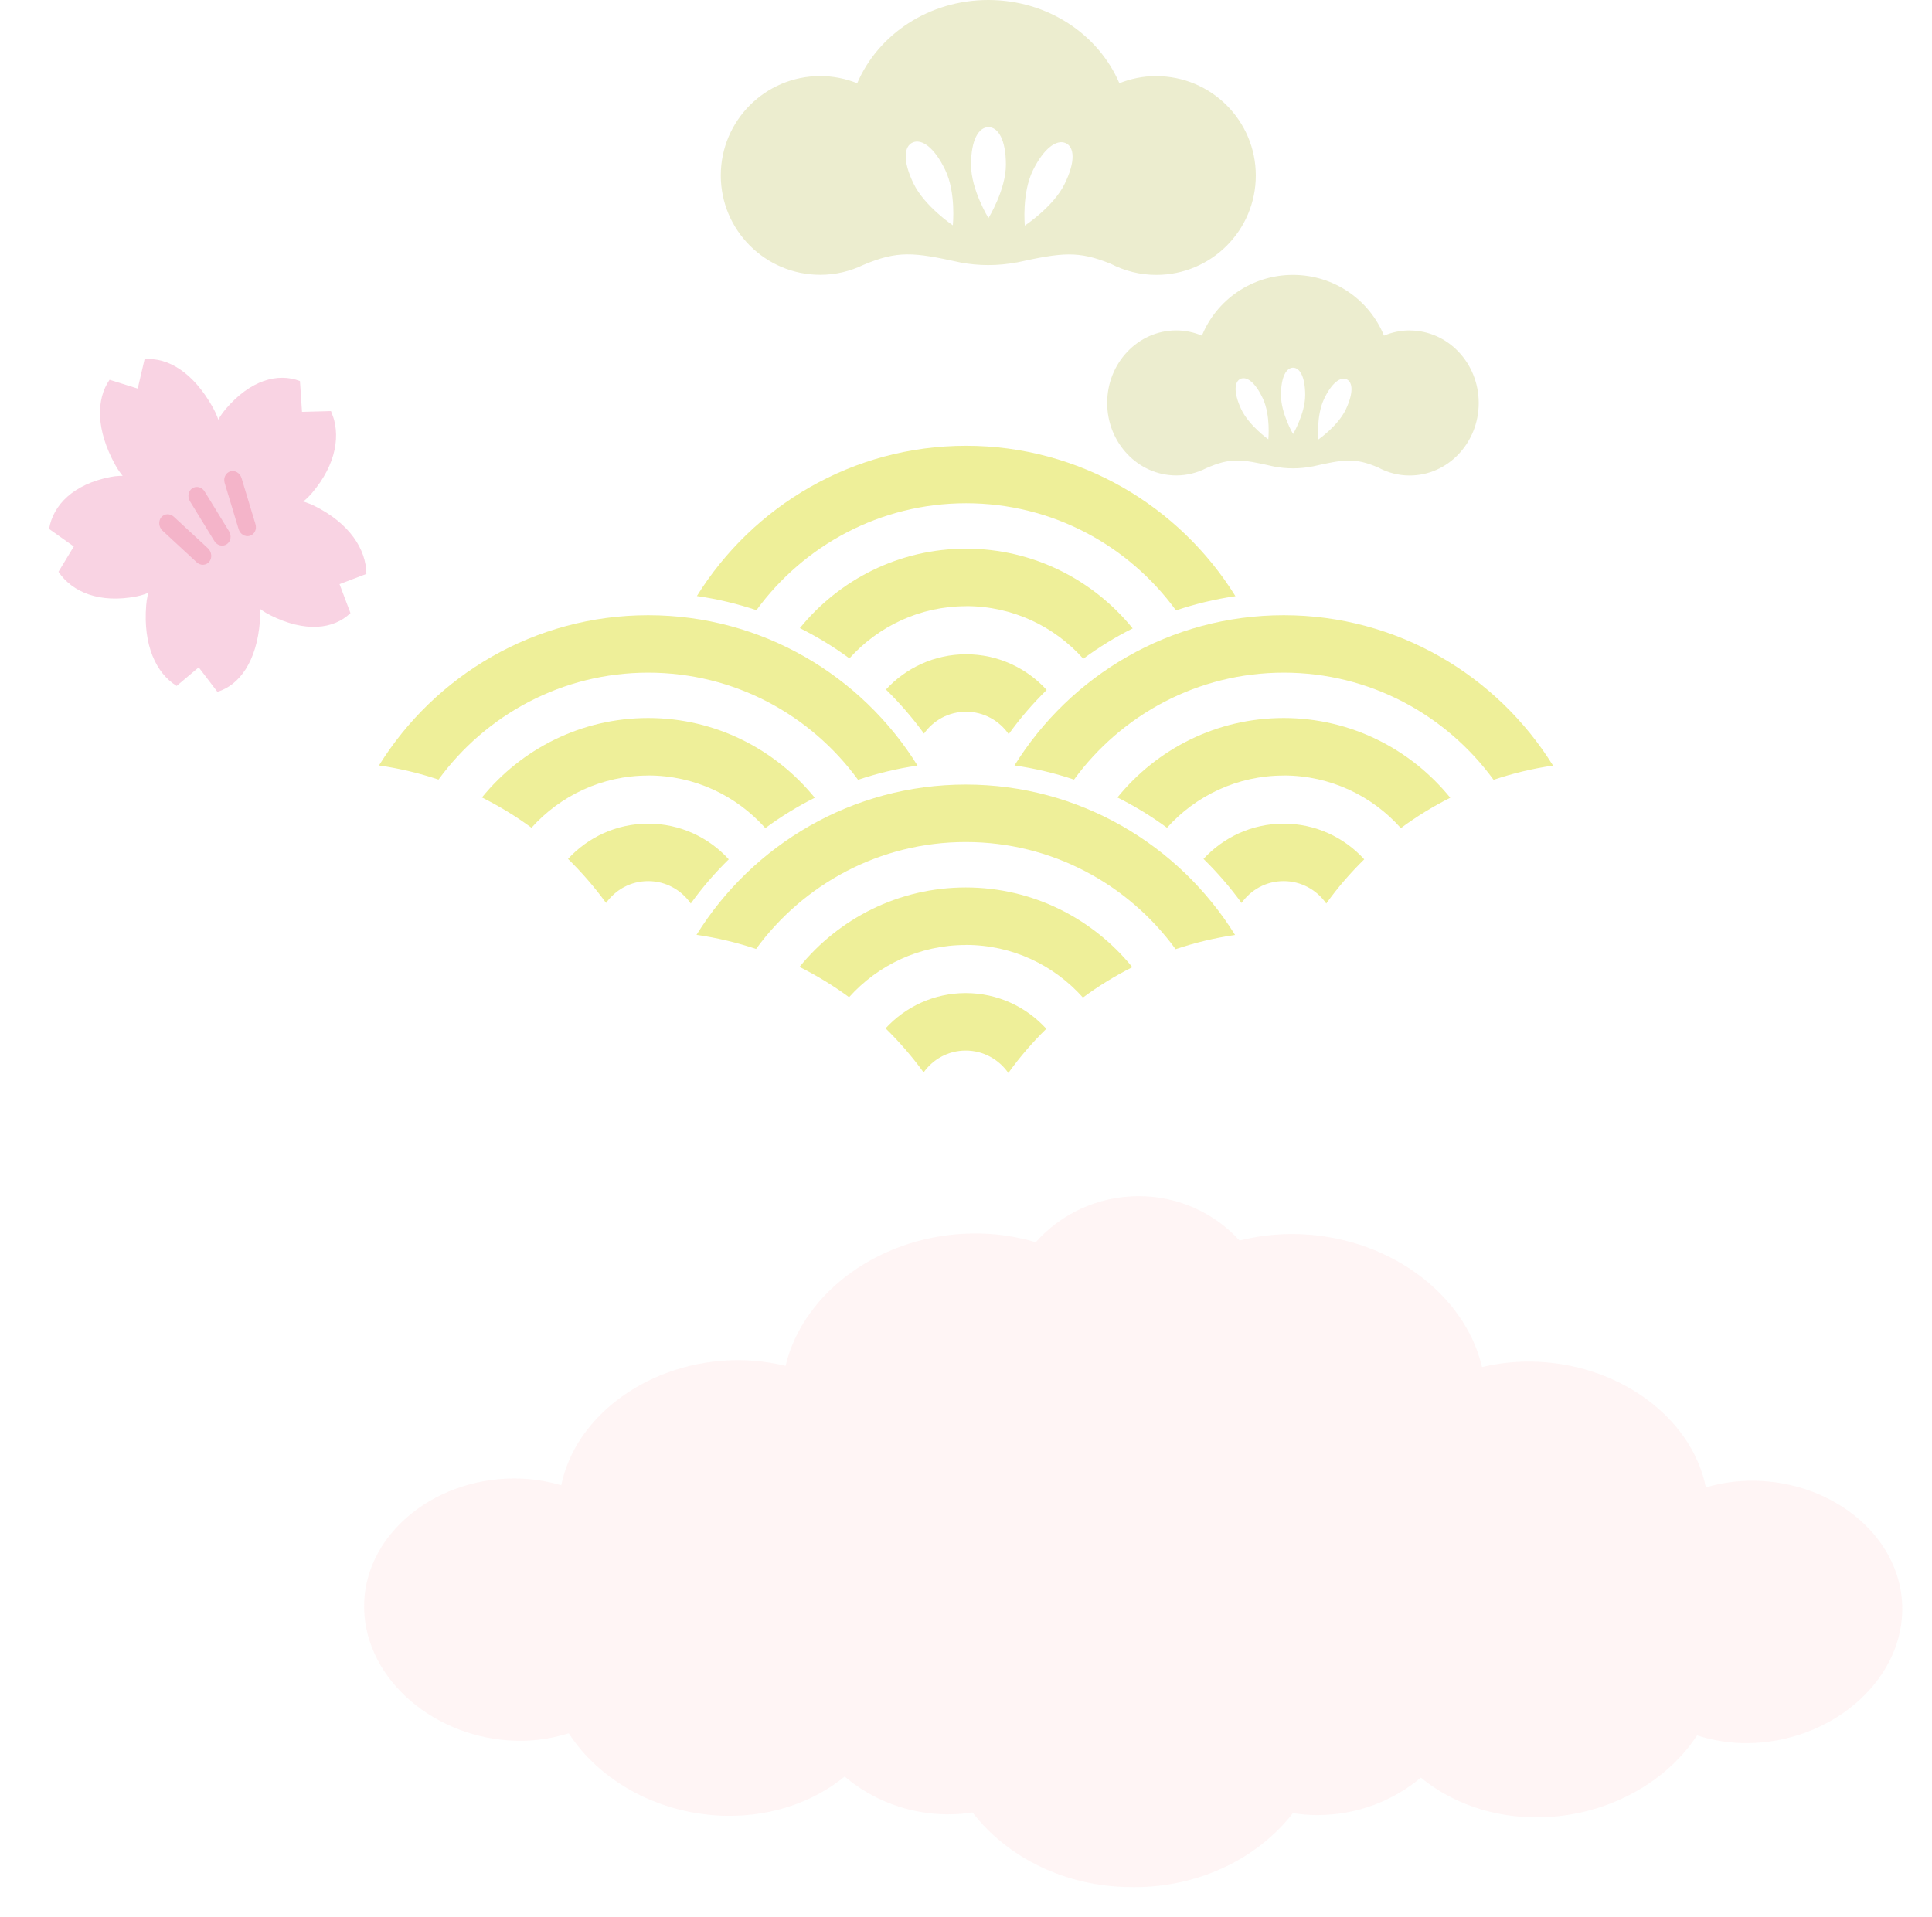 <svg width="260" height="258" viewBox="0 0 260 258" fill="none" xmlns="http://www.w3.org/2000/svg">
<g clip-path="url(#clip0_24_189)">
<path d="M19.462 48.328L18.534 52.301L14.745 51.116C12.928 53.738 12.887 57.845 15.535 62.618C18.968 68.799 28.311 69.957 28.311 69.957C28.311 69.957 32.101 61.065 28.668 54.884C26.02 50.111 22.575 48.065 19.453 48.351L19.462 48.328Z" fill="#F9D3E3"/>
<path d="M6.624 71.205L9.931 73.553L7.868 76.961C9.741 79.724 13.419 81.239 18.378 80.273C24.815 79.012 28.292 69.946 28.292 69.946C28.292 69.946 21.308 62.935 14.871 64.197C9.896 65.169 7.153 67.941 6.603 71.194L6.624 71.205Z" fill="#F9D3E3"/>
<path d="M23.76 92.336L26.741 89.823L29.256 93.121C32.222 92.216 34.549 89.039 34.974 83.651C35.533 76.688 28.323 69.934 28.323 69.934C28.323 69.934 20.211 74.499 19.674 81.473C19.243 86.845 21.004 90.614 23.775 92.33L23.76 92.336Z" fill="#F9D3E3"/>
<path d="M47.169 82.535L45.694 78.622L49.308 77.247C49.278 73.918 47.036 70.443 42.321 68.095C36.222 65.042 28.305 69.94 28.305 69.94C28.305 69.94 30.28 79.769 36.372 82.804C41.072 85.158 44.901 84.707 47.163 82.519L47.169 82.535Z" fill="#F9D3E3"/>
<path d="M44.528 55.33L40.643 55.435L40.367 51.29C37.375 50.139 33.668 51.163 30.336 55.098C26.021 60.188 28.328 69.951 28.328 69.951C28.328 69.951 37.658 71.461 41.974 66.371C45.311 62.453 45.91 58.409 44.55 55.341L44.528 55.33Z" fill="#F9D3E3"/>
<path d="M21.698 69.623C21.284 70.144 21.364 70.944 21.859 71.417L26.481 75.692C26.992 76.159 27.742 76.113 28.163 75.61C28.578 75.09 28.497 74.289 28.003 73.816L23.381 69.542C22.87 69.074 22.12 69.12 21.698 69.623Z" fill="#F4B4C9"/>
<path d="M30.233 64.999L32.116 71.232C32.328 71.907 32.99 72.299 33.621 72.124C34.245 71.931 34.582 71.247 34.385 70.567L32.502 64.333C32.29 63.659 31.628 63.267 30.997 63.442C30.373 63.635 30.036 64.319 30.233 64.999Z" fill="#F4B4C9"/>
<path d="M25.559 67.463L28.852 72.827C29.215 73.426 29.962 73.613 30.508 73.257C31.055 72.9 31.194 72.115 30.831 71.516L27.538 66.151C27.174 65.552 26.428 65.365 25.881 65.722C25.335 66.078 25.196 66.863 25.559 67.463Z" fill="#F4B4C9"/>
</g>
<path d="M130.018 67.734C118.444 67.734 108.166 73.412 101.798 82.126C99.224 81.263 96.543 80.622 93.785 80.224C101.324 68.094 114.747 60 130.018 60C145.29 60 158.722 68.103 166.261 80.244C163.503 80.642 160.832 81.292 158.258 82.156C151.89 73.421 141.612 67.734 130.018 67.734Z" fill="#EEEF99"/>
<path d="M130.017 81.592C123.785 81.592 118.182 84.309 114.31 88.618C112.22 87.075 109.985 85.716 107.643 84.542C112.936 78.021 120.998 73.848 130.017 73.848C139.037 73.848 147.127 78.04 152.431 84.581C150.089 85.755 147.873 87.124 145.782 88.667C141.911 84.319 136.279 81.582 130.027 81.582L130.017 81.592Z" fill="#EEEF99"/>
<path d="M130.017 88.065C134.304 88.065 138.175 89.919 140.856 92.869C138.988 94.703 137.275 96.683 135.746 98.818C134.488 97.003 132.388 95.8 130.017 95.8C127.646 95.8 125.614 96.965 124.346 98.74C122.807 96.625 121.094 94.645 119.227 92.811C121.907 89.9 125.749 88.065 130.007 88.065H130.017Z" fill="#EEEF99"/>
<path d="M172.759 90.54C161.184 90.54 150.906 96.217 144.538 104.932C141.964 104.068 139.284 103.428 136.525 103.03C144.064 90.899 157.487 82.805 172.759 82.805C188.03 82.805 201.462 90.909 209.001 103.049C206.243 103.447 203.572 104.097 200.998 104.961C194.63 96.227 184.352 90.54 172.759 90.54Z" fill="#EEEF99"/>
<path d="M172.756 104.388C166.523 104.388 160.92 107.106 157.049 111.414C154.958 109.871 152.723 108.513 150.381 107.338C155.675 100.817 163.736 96.644 172.756 96.644C181.775 96.644 189.866 100.836 195.169 107.377C192.827 108.552 190.611 109.92 188.52 111.463C184.649 107.115 179.017 104.379 172.765 104.379L172.756 104.388Z" fill="#EEEF99"/>
<path d="M172.753 110.862C177.041 110.862 180.912 112.715 183.592 115.666C181.725 117.5 180.012 119.479 178.483 121.614C177.225 119.8 175.125 118.596 172.753 118.596C170.382 118.596 168.35 119.761 167.082 121.537C165.544 119.421 163.831 117.441 161.963 115.607C164.644 112.696 168.486 110.862 172.744 110.862H172.753Z" fill="#EEEF99"/>
<path d="M87.233 90.54C75.659 90.54 65.381 96.217 59.013 104.932C56.439 104.068 53.758 103.428 51 103.03C58.539 90.899 71.962 82.805 87.233 82.805C102.504 82.805 115.937 90.909 123.476 103.049C120.718 103.447 118.047 104.097 115.473 104.961C109.105 96.227 98.827 90.54 87.233 90.54Z" fill="#EEEF99"/>
<path d="M87.232 104.388C81 104.388 75.396 107.106 71.525 111.414C69.435 109.871 67.199 108.513 64.857 107.338C70.151 100.817 78.213 96.644 87.232 96.644C96.252 96.644 104.342 100.836 109.646 107.377C107.304 108.552 105.087 109.92 102.997 111.463C99.126 107.115 93.494 104.379 87.242 104.379L87.232 104.388Z" fill="#EEEF99"/>
<path d="M87.234 110.862C91.521 110.862 95.392 112.715 98.073 115.666C96.205 117.5 94.492 119.479 92.963 121.614C91.705 119.8 89.605 118.596 87.234 118.596C84.863 118.596 82.831 119.761 81.563 121.537C80.024 119.421 78.311 117.441 76.443 115.607C79.124 112.696 82.966 110.862 87.224 110.862H87.234Z" fill="#EEEF99"/>
<path d="M129.968 113.336C118.393 113.336 108.115 119.013 101.747 127.728C99.173 126.864 96.493 126.224 93.734 125.826C101.273 113.695 114.696 105.602 129.968 105.602C145.239 105.602 158.671 113.705 166.21 125.845C163.452 126.243 160.781 126.894 158.207 127.757C151.839 119.023 141.561 113.336 129.968 113.336Z" fill="#EEEF99"/>
<path d="M129.97 127.194C123.738 127.194 118.135 129.911 114.264 134.22C112.173 132.677 109.938 131.318 107.596 130.144C112.889 123.623 120.951 119.45 129.97 119.45C138.99 119.45 147.081 123.642 152.384 130.183C150.042 131.357 147.826 132.725 145.735 134.268C141.864 129.921 136.232 127.184 129.98 127.184L129.97 127.194Z" fill="#EEEF99"/>
<path d="M129.968 133.667C134.256 133.667 138.127 135.521 140.807 138.471C138.94 140.305 137.227 142.285 135.697 144.42C134.439 142.605 132.339 141.402 129.968 141.402C127.597 141.402 125.565 142.567 124.297 144.342C122.758 142.227 121.046 140.247 119.178 138.413C121.858 135.502 125.7 133.667 129.959 133.667H129.968Z" fill="#EEEF99"/>
<g filter="url(#filter0_f_24_189)">
<path d="M235.919 199.302C233.697 199.292 231.561 199.607 229.562 200.196C227.688 190.74 217.656 183.365 205.936 183.267C203.676 183.245 201.503 183.517 199.442 184.008C197.096 173.953 186.456 166.175 174.053 166.098C171.532 166.087 169.111 166.392 166.814 166.97C163.499 163.331 158.657 161 153.256 161C147.719 161 142.741 163.408 139.388 167.199C136.818 166.436 134.062 166.011 131.182 166.022C118.779 166.055 108.101 173.789 105.717 183.844C103.656 183.343 101.484 183.071 99.236 183.071C87.516 183.125 77.447 190.457 75.535 199.912C73.536 199.324 71.401 198.997 69.178 198.997C58.054 199.03 48.804 206.884 49.003 216.525C49.214 226.177 58.712 234.152 69.712 234.304C72.133 234.337 74.418 233.955 76.541 233.291C80.7 239.751 88.82 244.305 97.871 244.403C104.054 244.479 109.566 242.453 113.676 239.119C117.338 242.235 122.205 244.185 127.544 244.206C128.686 244.206 129.791 244.119 130.884 243.956C135.49 249.947 143.324 253.967 152.201 253.989C152.276 253.989 152.338 253.989 152.412 253.989C152.487 253.989 152.549 254 152.623 254C161.5 254.011 169.359 250.024 173.99 244.043C175.071 244.206 176.188 244.315 177.318 244.305C182.644 244.294 187.536 242.365 191.211 239.261C195.296 242.616 200.808 244.653 206.991 244.61C216.054 244.533 224.174 240.023 228.383 233.574C230.494 234.25 232.79 234.642 235.211 234.62C246.212 234.511 255.747 226.57 255.995 216.918C256.243 207.266 247.031 199.379 235.919 199.302Z" fill="#FFF2F2" fill-opacity="0.8"/>
</g>
<path d="M189.704 44.473C188.481 44.473 187.319 44.729 186.25 45.177C184.3 40.387 179.554 37 174 37C168.446 37 163.7 40.387 161.75 45.177C160.681 44.729 159.515 44.473 158.296 44.473C153.161 44.473 149 48.845 149 54.232C149 59.619 153.165 63.992 158.296 63.992C159.743 63.992 161.104 63.637 162.323 63.019C165.524 61.603 166.987 61.765 171.282 62.755C171.306 62.759 171.335 62.767 171.359 62.772C171.367 62.772 171.379 62.772 171.387 62.78C172.233 62.946 173.106 63.036 174 63.036C174.894 63.036 175.788 62.946 176.641 62.776V62.784C180.915 61.799 182.402 61.607 185.466 62.921C186.738 63.608 188.176 64 189.704 64C194.839 64 199 59.628 199 54.241C199 48.854 194.835 44.481 189.704 44.481V44.473ZM170.685 59.129C170.685 59.129 168.039 57.265 167.007 55.017C165.975 52.769 166.126 51.357 166.947 50.99C167.767 50.624 168.941 51.443 169.974 53.691C171.006 55.938 170.685 59.129 170.685 59.129ZM174.016 58.421C174.016 58.421 172.387 55.644 172.387 53.179C172.387 50.713 173.114 49.489 174.016 49.489C174.918 49.489 175.646 50.713 175.646 53.179C175.646 55.644 174.016 58.421 174.016 58.421ZM181.127 55.081C180.074 57.32 177.413 59.159 177.413 59.159C177.413 59.159 177.12 55.964 178.173 53.729C179.225 51.49 180.412 50.683 181.224 51.054C182.041 51.43 182.179 52.842 181.127 55.081Z" fill="#ECEDCF"/>
<path d="M155.613 10.241C153.852 10.241 152.179 10.591 150.64 11.205C147.832 4.641 140.998 0 133 0C125.002 0 118.168 4.641 115.36 11.205C113.821 10.591 112.142 10.241 110.387 10.241C102.991 10.241 97 16.232 97 23.614C97 30.997 102.997 36.988 110.387 36.988C112.47 36.988 114.43 36.503 116.185 35.656C120.795 33.715 122.902 33.937 129.086 35.293C129.121 35.299 129.162 35.311 129.197 35.317C129.209 35.317 129.226 35.317 129.238 35.328C130.455 35.556 131.713 35.679 133 35.679C134.287 35.679 135.574 35.556 136.803 35.322V35.334C142.958 33.984 145.099 33.721 149.511 35.521C151.342 36.462 153.413 37 155.613 37C163.009 37 169 31.009 169 23.626C169 16.244 163.003 10.252 155.613 10.252V10.241ZM128.226 30.325C128.226 30.325 124.417 27.77 122.931 24.69C121.445 21.61 121.661 19.675 122.843 19.172C124.025 18.669 125.716 19.792 127.202 22.872C128.688 25.953 128.226 30.325 128.226 30.325ZM133.023 29.355C133.023 29.355 130.677 25.549 130.677 22.171C130.677 18.792 131.725 17.115 133.023 17.115C134.322 17.115 135.37 18.792 135.37 22.171C135.37 25.549 133.023 29.355 133.023 29.355ZM143.262 24.778C141.747 27.846 137.915 30.366 137.915 30.366C137.915 30.366 137.493 25.988 139.009 22.925C140.524 19.856 142.233 18.751 143.403 19.26C144.579 19.774 144.778 21.709 143.262 24.778Z" fill="#ECEDCF"/>
<defs>
<filter id="filter0_f_24_189" x="45" y="157" width="215" height="101" filterUnits="userSpaceOnUse" color-interpolation-filters="sRGB">
<feFlood flood-opacity="0" result="BackgroundImageFix"/>
<feBlend mode="normal" in="SourceGraphic" in2="BackgroundImageFix" result="shape"/>
<feGaussianBlur stdDeviation="2" result="effect1_foregroundBlur_24_189"/>
</filter>
<clipPath id="clip0_24_189">
<rect width="41.875" height="45.407" fill="white" transform="matrix(0.938 -0.347 0.345 0.939 0 55.529)"/>
</clipPath>
</defs>
</svg>
